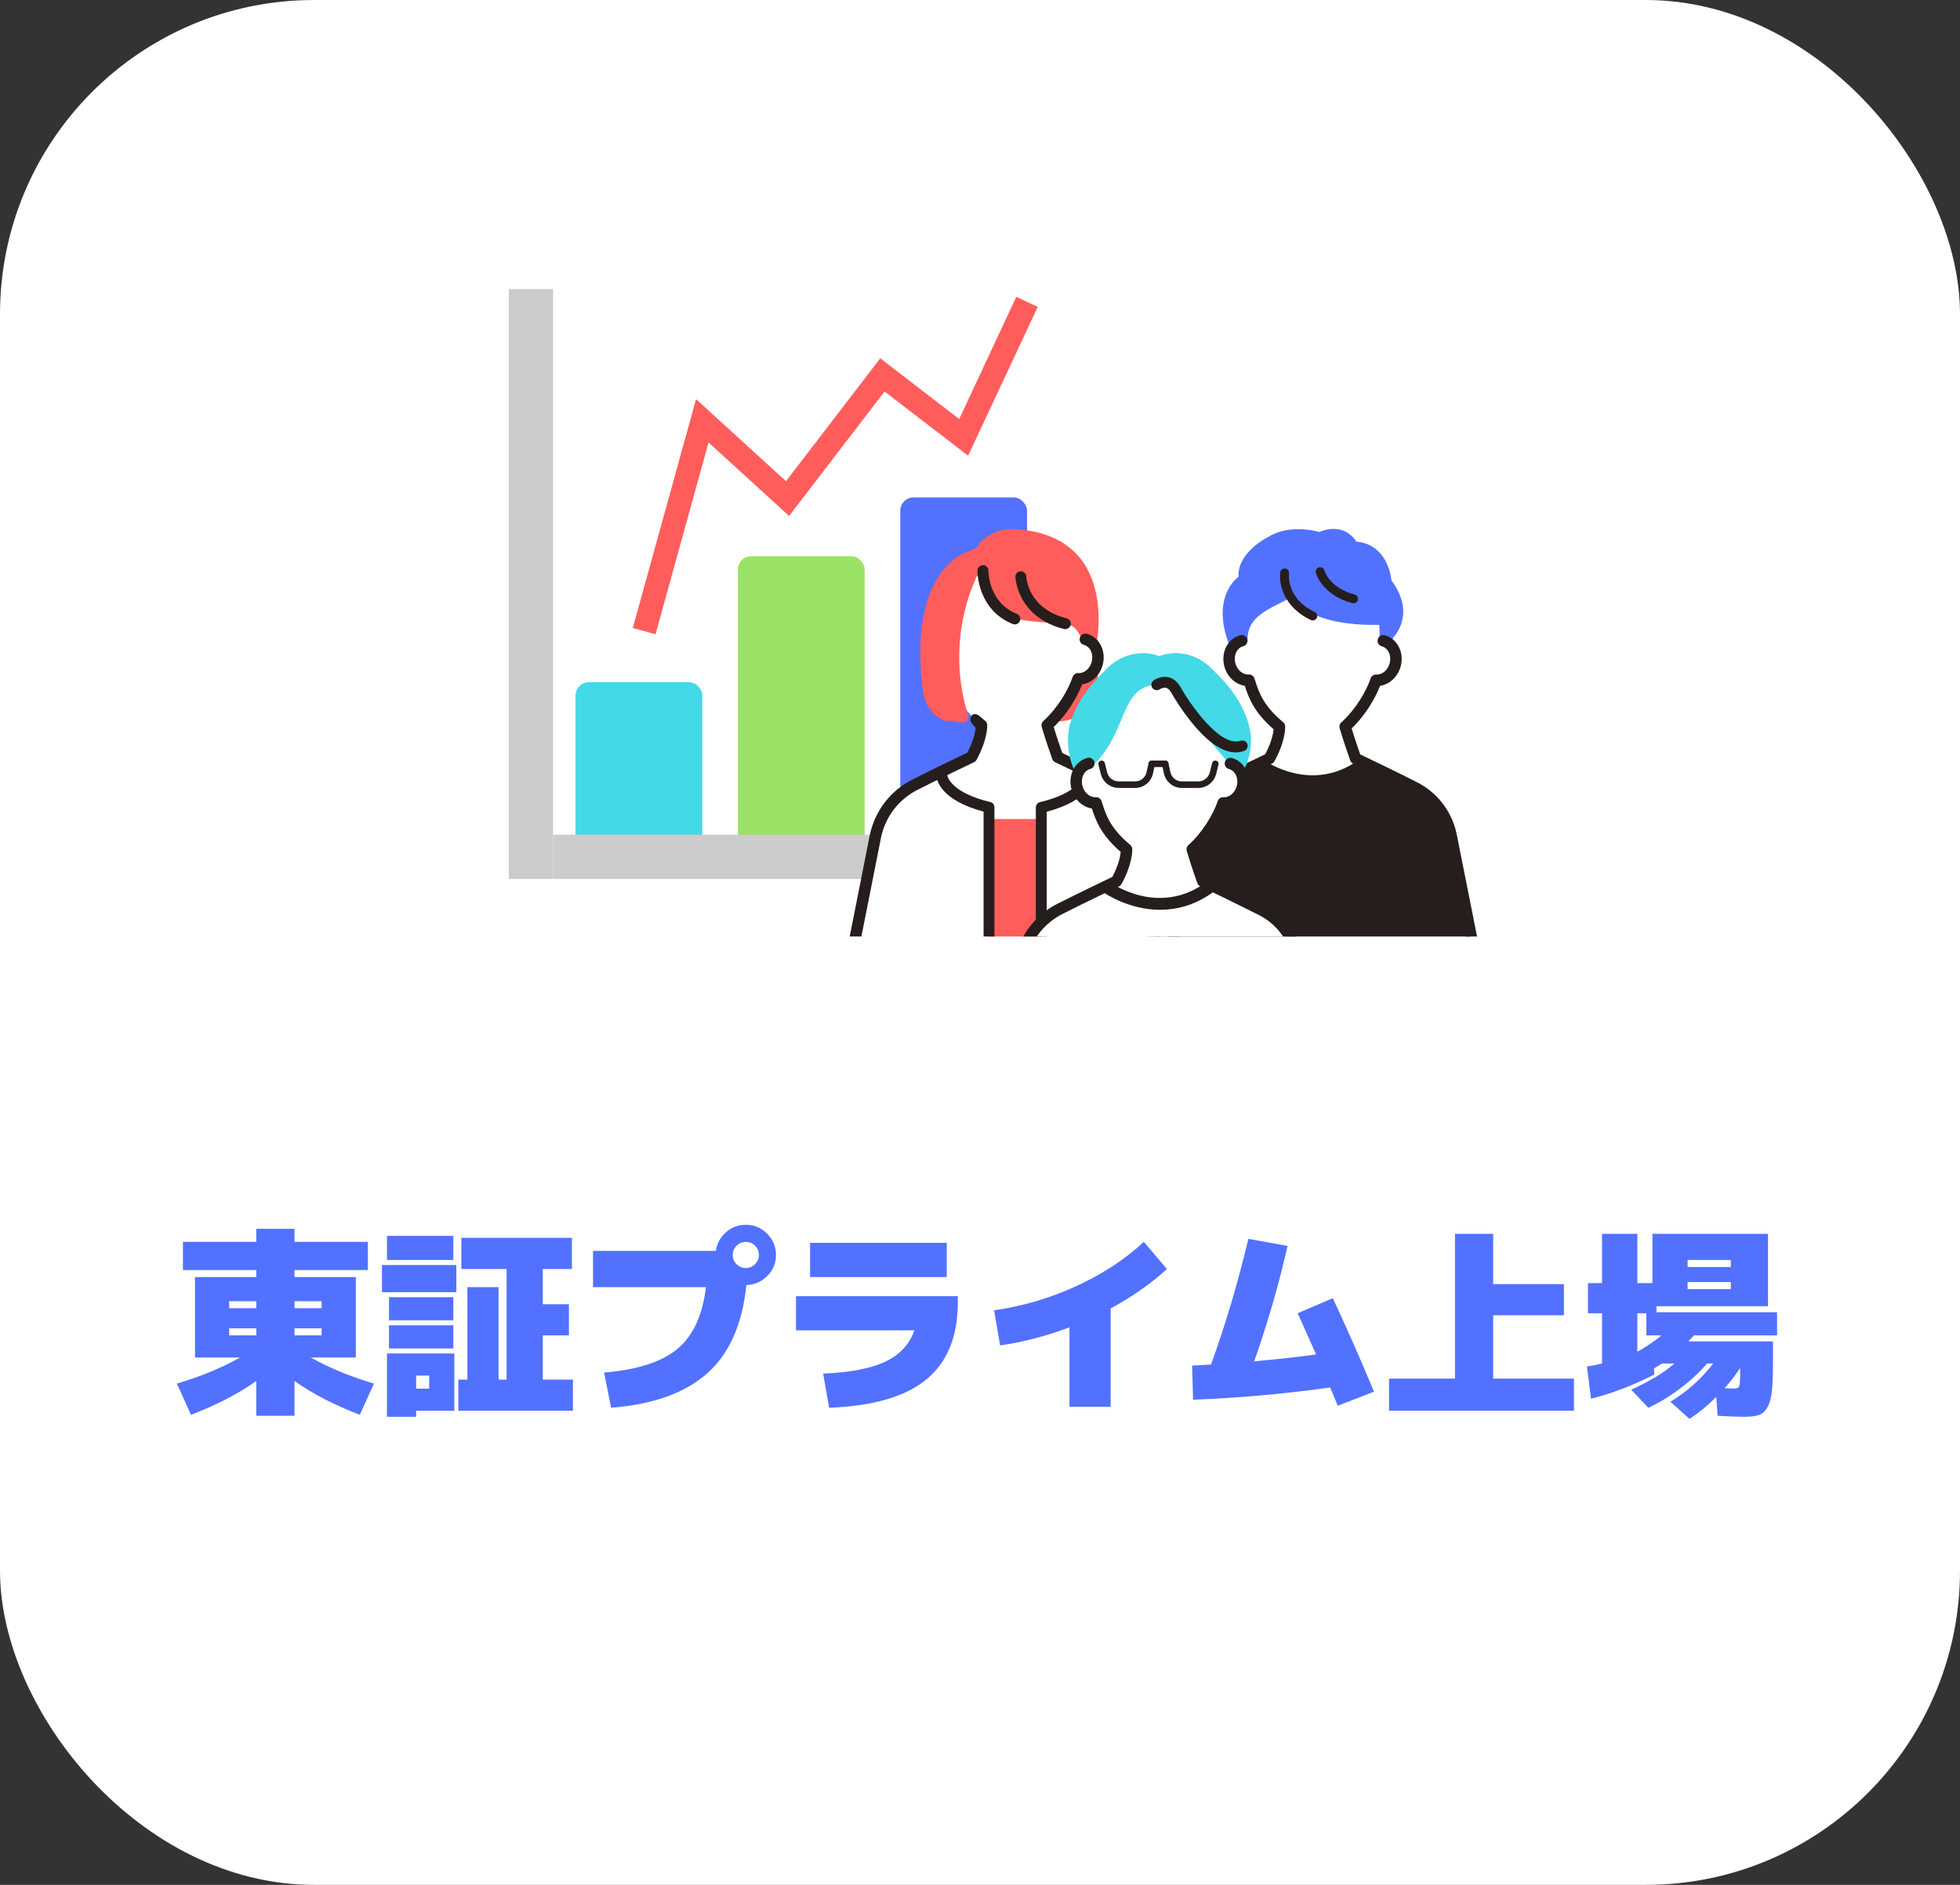 <?xml version="1.0" encoding="UTF-8"?><svg id="_レイヤー_2" xmlns="http://www.w3.org/2000/svg" xmlns:xlink="http://www.w3.org/1999/xlink" viewBox="0 0 312 300"><rect x="0" y="0" width="312" height="300" fill="#333333" stroke="none"/><defs><style>.cls-1{fill:none;}.cls-2{clip-path:url(#clippath);}.cls-3{fill:#fff;}.cls-4{fill:#ff5d5b;}.cls-5{fill:#ccc;}.cls-6{fill:#251e1c;}.cls-7{fill:#9ae265;}.cls-8{fill:#43d9e7;}.cls-9{fill:#5271ff;}</style><clipPath id="clippath"><rect class="cls-1" x="134.93" y="79.86" width="100.67" height="69.19"/></clipPath></defs><g id="figures"><g id="figures_image01_画像"><g id="_長方形_2"><rect class="cls-3" x="0" width="312" height="300" rx="50" ry="50"/></g><path class="cls-9" d="m40.8,219.8c-2.9,2.05-6.37,3.84-10.4,5.38l-2.24-4.96c3.88-1.17,7.23-2.56,10.05-4.16h-7.17v-12.8h9.76v-1.12h-11.68v-4.48h11.68v-2.08h6.08v2.08h11.68v4.48h-11.68v1.12h9.76v12.8h-7.17c2.82,1.6,6.17,2.99,10.05,4.16l-2.24,4.96c-4.03-1.54-7.5-3.33-10.4-5.38v5.54h-6.08v-5.54Zm-4.32-11.58h4.32v-1.12h-4.32v1.12Zm4.32,4.32v-1.12h-4.32v1.12h4.32Zm10.4-4.32v-1.12h-4.32v1.12h4.32Zm-4.32,4.32h4.32v-1.12h-4.32v1.12Z"/><path class="cls-9" d="m60.8,205.66v-4.32h11.84v4.32h-11.84Zm.8-5.12v-3.84h10.56v3.84h-10.56Zm4.64,24v.96h-4.64v-10.08h10.72v9.12h-6.08Zm-4.32-14.4v-3.68h10.24v3.68h-10.24Zm0,4.48v-3.68h10.24v3.68h-10.24Zm4.32,6.4h2.08v-2.08h-2.08v2.08Zm20.16-1.44h4.8v4.96h-18.24v-4.96h1.44v-14.72h4.96v14.72h1.28v-17.6h-7.2v-4.96h17.6v4.96h-4.64v5.6h4.16v4.96h-4.16v7.04Z"/><path class="cls-9" d="m112.38,204.86h-17.98v-5.76h19.55c.17-1.17.7-2.16,1.6-2.96s1.95-1.2,3.17-1.2c1.32,0,2.45.47,3.39,1.41.94.94,1.41,2.07,1.41,3.39s-.46,2.42-1.38,3.34c-.92.93-2.03,1.41-3.33,1.46-.64,6.23-2.71,10.91-6.22,14.03-3.51,3.13-8.61,4.96-15.31,5.49l-1.12-5.6c5.25-.43,9.12-1.67,11.63-3.73,2.51-2.06,4.04-5.35,4.59-9.87Zm7.81-3.65c.4-.41.61-.9.61-1.47s-.2-1.07-.61-1.47c-.41-.41-.9-.61-1.47-.61s-1.07.2-1.47.61c-.41.41-.61.9-.61,1.47s.2,1.07.61,1.47c.4.41.9.61,1.47.61s1.07-.2,1.47-.61Z"/><path class="cls-9" d="m145.56,211.74h-18.85v-5.44h25.76v.96c0,5.42-1.65,9.5-4.96,12.26-3.31,2.75-8.48,4.27-15.52,4.54l-.96-5.44c4.29-.17,7.59-.81,9.9-1.9,2.31-1.1,3.86-2.76,4.62-4.98Zm-16.61-8.48v-5.44h21.76v5.44h-21.76Z"/><path class="cls-9" d="m182.08,197.66l3.68,4.32c-2.58,2.35-5.57,4.44-8.96,6.27v15.65h-6.56v-12.64c-3.69,1.39-7.37,2.35-11.04,2.88l-.96-5.6c4.48-.62,8.82-1.89,13.02-3.81,4.2-1.92,7.81-4.28,10.82-7.07Z"/><path class="cls-9" d="m206.56,209.02l5.6-2.4c2.33,4.99,4.51,9.95,6.56,14.88l-5.76,2.24c-.08-.21-.27-.66-.56-1.33-.29-.67-.51-1.2-.66-1.58-7.23,1.02-14.51,1.67-21.82,1.95l-.16-5.44c.7-.02,1.71-.07,3.01-.16,2.28-6.27,4.27-12.94,5.95-20l6.24,1.12c-1.37,6.06-3.14,12.18-5.31,18.37,3.5-.32,6.78-.68,9.86-1.09-.26-.6-1.24-2.78-2.94-6.56Z"/><path class="cls-9" d="m231.61,219.42v-23.04h6.08v8h11.26v4.96h-11.26v10.08h12.86v5.12h-29.44v-5.12h10.5Z"/><path class="cls-9" d="m260.64,196.38v7.84h2.4v-7.84h18.4v11.52h-17.76v.96h19.2v3.68h-13.22c-.38.43-.68.75-.9.96h13.47v3.52c0,1.92-.06,3.41-.18,4.48s-.36,1.91-.74,2.54c-.37.63-.83,1.03-1.38,1.2s-1.33.26-2.35.26c-.79,0-2.18-.05-4.16-.16l-.22-3.01c-1.47,1.47-2.89,2.63-4.26,3.49l-3.04-2.72c2.65-1.6,4.92-3.63,6.82-6.08h-.99c-1.11,1.32-2.53,2.64-4.26,3.95-1.73,1.31-3.42,2.34-5.09,3.09l-2.72-2.88c2.84-1.26,5.13-2.65,6.88-4.16h-1.98c-.11.06-.53.33-1.28.8l.06.96c-3.46,1.75-6.82,3.03-10.08,3.84l-.64-5.12c.87-.15,1.67-.31,2.4-.48v-8h-2.24v-4.8h2.24v-7.84h5.6Zm3.87,16.16h-2.43v-3.52h-1.44v6.14c1.3-.73,2.59-1.6,3.87-2.62Zm4.13-10.88h6.88v-1.12h-6.88v1.12Zm0,2.4v1.12h6.88v-1.12h-6.88Zm8.38,13.63c-.66,1.05-1.49,2.13-2.5,3.26.81.04,1.3.06,1.47.06.49,0,.78-.14.88-.42.1-.28.14-1.15.14-2.62v-.29Z"/><polygon class="cls-4" points="104.35 100.95 100.73 99.95 110.8 63.53 125.12 76.59 140.12 57.03 152.69 66.7 161.78 47.25 165.19 48.84 154.11 72.53 140.81 62.31 125.61 82.12 112.79 70.42 104.35 100.95"/><rect class="cls-9" x="143.31" y="79.17" width="20.18" height="57.9" rx="2.11" ry="2.11"/><rect class="cls-8" x="91.62" y="108.58" width="20.18" height="28.5" rx="2.11" ry="2.11"/><rect class="cls-7" x="117.46" y="88.53" width="20.18" height="48.55" rx="2.11" ry="2.11"/><rect class="cls-5" x="81" y="46" width="7.04" height="93.89"/><rect class="cls-5" x="125.37" y="95.52" width="7.04" height="81.7" transform="translate(265.26 7.48) rotate(90)"/><g class="cls-2"><path class="cls-9" d="m210.01,84.68s-4.48-1.4-7.98.7c0,0-5.04,2.38-4.9,6.44,0,0-4.76,3.22-1.14,11.59,0,0-.54-2.22,2.26-2.36,0,0-1.26-1.4,2.52-4.06l8.26-4.06,6.44,2.38,2.8,3.22s-.42-.7,1.32,3.15c0,0,1.2,3.15,2.18-.21,0,0,3.78-3.64-.28-9.1,0,0-.42-5.74-5.6-6.16,0,0-1.68-3.22-5.88-1.54Z"/><ellipse class="cls-9" cx="208.96" cy="98.04" rx="12.95" ry="12.25"/><path class="cls-9" d="m208.96,110.41c-7.21,0-13.07-5.55-13.07-12.37s5.86-12.37,13.07-12.37,13.07,5.55,13.07,12.37-5.86,12.37-13.07,12.37Zm0-24.49c-7.07,0-12.82,5.44-12.82,12.12s5.75,12.12,12.82,12.12,12.82-5.44,12.82-12.12-5.75-12.12-12.82-12.12Z"/><path class="cls-3" d="m219.58,101.68c-.32,5.18-4.7,9.41-10.49,9.41s-10.49-4.21-10.49-9.41,7.35-5.39,9.73-8.89c3.26-4.79,11.86-.88,11.25,8.89Z"/><path class="cls-3" d="m197.67,102c-.75.2-1.33.72-1.68,1.41-.34.69-.44,1.55-.22,2.4.4,1.54,1.71,2.55,3.05,2.47.65,1.97,1.23,4.37,4.84,7.39,0,0,.12,1.93-1.59,5.07,0,0-4.83,2.29-8.97,4.38-3.21,1.62-5.52,4.6-6.3,8.11l-3.53,17.82,25.44,16.37.45.81,25.44-17.18-3.62-18.21c-.72-3.26-2.87-6.02-5.84-7.53-4.22-2.13-9.34-4.56-9.34-4.56-1.03-2.9-1.66-5.07-1.66-5.07,2.56-2.29,4.26-5.42,4.92-7.39,1.34.08,2.65-.94,3.05-2.47.22-.86.12-1.71-.22-2.4-.34-.69-.93-1.21-1.68-1.41h-22.52Z"/><path class="cls-6" d="m217.53,121.77s3.37,1.94,7.59,4.07c2.98,1.51,5.12,4.27,5.84,7.53l3.62,18.21-25.44,17.18-.45-.81-25.44-16.37,3.53-17.82c.78-3.51,3.09-6.49,6.3-8.11,4.14-2.09,6.79-3.89,6.79-3.89,0,0,9.64,4.23,17.65,0Z"/><path class="cls-6" d="m209.15,169.14c-.07,0-.14,0-.21-.03-.25-.06-.46-.22-.58-.45l-.34-.61-25.24-16.25c-.31-.2-.47-.58-.4-.94l3.53-17.82c.84-3.82,3.31-7,6.78-8.74,3.55-1.79,7.64-3.74,8.72-4.26,1.02-1.95,1.27-3.35,1.33-3.97-3.17-2.75-3.98-5.05-4.59-6.92-1.51-.23-2.82-1.44-3.26-3.12-.27-1.04-.17-2.12.28-3.04.48-.96,1.28-1.63,2.26-1.89.48-.13.98.16,1.11.65.13.49-.16.98-.65,1.11-.46.12-.85.45-1.09.93-.26.52-.31,1.15-.15,1.77.28,1.08,1.19,1.85,2.11,1.79.41-.03.79.23.92.62.05.15.1.29.15.44.59,1.83,1.27,3.9,4.42,6.53.19.16.31.39.33.64,0,.09.12,2.23-1.7,5.57-.09.17-.24.3-.41.39-.05.02-4.87,2.31-8.95,4.37-2.98,1.5-5.1,4.23-5.82,7.49l-3.41,17.19,24.91,16.03c.11.07.2.16.27.27l24.11-16.29-3.51-17.62c-.66-2.98-2.62-5.5-5.36-6.89-4.16-2.1-9.26-4.53-9.31-4.55-.22-.1-.39-.29-.47-.52-1.03-2.89-1.67-5.1-1.68-5.12-.1-.34,0-.7.27-.93,2.29-2.05,3.99-4.99,4.66-6.99.13-.39.5-.65.92-.62.91.06,1.83-.71,2.11-1.79.16-.62.11-1.25-.15-1.77-.24-.48-.63-.81-1.09-.93-.49-.13-.78-.62-.65-1.11.13-.49.63-.78,1.11-.65.98.26,1.78.93,2.26,1.88.46.92.56,2,.28,3.04-.44,1.68-1.76,2.9-3.28,3.12-.76,1.94-2.29,4.64-4.53,6.79.23.77.71,2.29,1.36,4.13,1.22.58,5.46,2.61,9.01,4.41,3.24,1.64,5.54,4.6,6.32,8.14l3.63,18.23c.07.36-.08.73-.38.93l-25.44,17.18c-.15.1-.33.16-.51.16Z"/><path class="cls-6" d="m209.05,125.29c-5.06,0-8.88-2.67-8.94-2.71-.43-.31-.53-.91-.22-1.34.31-.43.91-.53,1.34-.23.31.22,7.59,5.26,14.96,0,.43-.31,1.03-.21,1.34.22.31.43.21,1.03-.22,1.34-2.85,2.03-5.71,2.71-8.26,2.71Z"/><path class="cls-9" d="m205.39,94.2s2.03,5.18,14.28,4.9c0,0,4.62-17.91-14.28-4.9Z"/><path class="cls-9" d="m218.71,99.46c-11.51,0-13.57-4.92-13.65-5.13-.06-.15,0-.33.13-.42,6.41-4.42,10.9-5.79,13.34-4.09,3.26,2.28,1.55,9.08,1.48,9.37-.04.15-.18.26-.33.26-.33,0-.65.01-.96.01Zm-12.86-5.15c.6.98,3.49,4.6,13.54,4.44.27-1.24,1.28-6.58-1.26-8.35-2.11-1.48-6.35-.12-12.28,3.92Zm-.46-.11h0,0Z"/><path class="cls-6" d="m208.96,98.75c-.1,0-.21-.02-.3-.07-2.86-1.37-4.03-3.34-4.52-4.75-.53-1.55-.36-2.79-.35-2.84.06-.39.41-.65.8-.6.38.05.65.41.6.79-.02.17-.46,3.95,4.09,6.13.35.17.5.59.33.94-.12.25-.37.4-.64.4Z"/><path class="cls-6" d="m215.46,96.02c-.06,0-.12,0-.18-.02-4.82-1.28-5.78-4.69-5.82-4.84-.1-.38.12-.76.5-.86.37-.1.76.12.86.49.03.12.84,2.79,4.82,3.84.38.1.6.49.5.86-.08.32-.37.52-.68.52Z"/><path class="cls-4" d="m174.66,105.56s1.8,10.53-8.57,9.18l3.03-8.63,5.54-.55Z"/><path class="cls-3" d="m172.15,101.43c-.32,5.18-4.7,9.41-10.49,9.41s-10.49-4.21-10.49-9.41,2.04-12.78,7.84-12.78,13.75,3.01,13.14,12.78Z"/><path class="cls-4" d="m156.47,90.82s-1.37,4.13,3.4,7.05c2.17,1.33,9.59,1.12,10.85,1.79.58.3,1.45,1.7,1.48,2.32.09,1.63,1.26,2.87,2.23,1.18,0,0,4.26-18.25-13.3-18.96-1.59-.06-3.15.54-4.4,1.53-.36.29-.68.6-.88.91-.27.43-.68.76-1.17.91-.34.11-.76.27-1.21.49-2.6,1.27-6.36,4.62-4.07,13.13,1.81,5.06,1.76.25,1.76.25.18-1.81.42-6.18,5.31-10.61Z"/><path class="cls-3" d="m150.24,101.75c-.75.2-1.33.72-1.68,1.41-.34.69-.44,1.55-.22,2.4.4,1.54,1.71,2.55,3.05,2.47.65,1.97,1.23,4.37,4.84,7.39,0,0,.12,1.93-1.59,5.07,0,0-4.83,2.29-8.97,4.38-3.21,1.62-5.52,4.6-6.3,8.11l-3.53,17.82,25.44,16.37.45.81,25.44-17.18-3.62-18.21c-.72-3.26-2.87-6.02-5.84-7.53-4.22-2.13-9.34-4.56-9.34-4.56-1.03-2.9-1.66-5.07-1.66-5.07,2.56-2.29,4.26-5.42,4.92-7.39,1.34.08,2.65-.94,3.05-2.47.22-.86.12-1.71-.22-2.4-.34-.69-.93-1.21-1.68-1.41h-22.52Z"/><path class="cls-6" d="m155.31,115.83c-.06.62-.31,2.02-1.33,3.97-1.08.51-5.17,2.47-8.72,4.26-3.47,1.75-5.94,4.93-6.78,8.74l-3.53,17.81c-.07.37.09.74.4.94l25.24,16.25.34.61c.12.22.34.39.58.45.07.02.14.03.21.03.18,0,.36-.05.51-.16l25.44-17.18c.3-.21.45-.57.38-.93l-3.63-18.23c-.78-3.54-3.09-6.51-6.32-8.14-3.55-1.8-7.8-3.83-9.01-4.41-.65-1.85-1.13-3.37-1.36-4.13,2.24-2.15,3.77-4.84,4.53-6.79,1.52-.22,2.84-1.44,3.28-3.12.27-1.04.17-2.12-.28-3.04-.48-.96-1.28-1.63-2.26-1.88-.48-.13-.98.16-1.11.65-.13.49.16.98.65,1.11.46.12.85.45,1.09.93.26.52.31,1.15.15,1.77-.28,1.08-1.2,1.85-2.11,1.79-.42-.03-.79.23-.92.62-.67,2-2.37,4.94-4.66,7-.26.23-.37.6-.27.93,0,.02.65,2.23,1.68,5.12.08.23.25.41.47.52.05.02,5.16,2.45,9.31,4.55,2.75,1.39,4.7,3.91,5.36,6.89l3.51,17.62-24.11,16.29c-.07-.11-.16-.2-.27-.27l-24.91-16.03,3.41-17.19c.72-3.26,2.84-5.99,5.82-7.49,4.08-2.06,8.9-4.35,8.95-4.37.17-.08.32-.22.41-.39,1.82-3.34,1.71-5.48,1.7-5.57-.02-.25-.13-.48-.33-.64l-.91-.76s-.86-.77-1.34.1c0,0-.29.48.1,1.05l.64.72Z"/><path class="cls-6" d="m161.54,99.38c-.11,0-.22-.02-.33-.06-5.65-2.3-5.61-8.26-5.61-8.51,0-.47.4-.85.87-.85,0,0,.01,0,.02,0,.48,0,.86.4.85.88,0,.2,0,5.03,4.53,6.87.44.18.66.69.48,1.13-.14.34-.46.54-.8.54Z"/><path class="cls-6" d="m169.58,100.14c-.07,0-.14,0-.21-.03-7.44-1.86-7.74-8.21-7.74-8.28-.02-.48.36-.88.84-.9.47,0,.88.36.9.83,0,.22.3,5.12,6.43,6.66.46.12.75.59.63,1.05-.1.39-.45.66-.84.66Z"/><path class="cls-4" d="m146.91,109.75s-2.94-16.8,6.57-21.7l1.85,4.1s-5.02,9.68-1.2,21.78c.18.58-.3,1.16-.9,1.07-.87-.13-1.97-.26-2.68-.26,0,0-3.25-.77-3.64-4.98Z"/><rect class="cls-4" x="157.42" y="130.36" width="8.34" height="20.26"/><path class="cls-6" d="m165.76,150.62c-.48,0-.87-.39-.87-.87v-21.24c0-.4.27-.75.66-.84,6.33-1.52,6.8-4.12,6.81-4.14.04-.48.47-.81.94-.77.48.04.83.48.78.96-.03.38-.53,3.63-7.46,5.48v20.57c0,.48-.39.87-.87.87Z"/><path class="cls-6" d="m157.44,150.62c-.48,0-.87-.39-.87-.87v-20.57c-6.93-1.85-7.43-5.1-7.46-5.48-.04-.48.31-.9.78-.94.47-.04.88.3.94.76.02.1.57,2.64,6.81,4.14.39.09.66.44.66.84v21.24c0,.48-.39.87-.87.87Z"/><path class="cls-8" d="m198.77,115.27c-1.3-4.75-5.3-8.24-5.3-8.24-3.67-4.19-7.87-3-8.93-2.61-1.06-.39-5.26-1.58-8.93,2.61,0,0-3.95,3.49-5.3,8.24,0,0-2.28,7.75,5.6,12.66l-.28.78,7.94,3.94.96-.42.96.42,7.94-3.94-.28-.78c8.2-5.85,5.6-12.66,5.6-12.66Z"/><path class="cls-3" d="m195.48,121.3c3.49,3.84-4.7,9.41-10.49,9.41s-14.1-5.67-10.49-9.41c4.96-5.13,3.89-12.12,9.62-12.3,5.53-.17,1.97,1.97,11.36,12.3Z"/><path class="cls-3" d="m173.32,121.52c-.75.2-1.33.72-1.68,1.41-.34.69-.44,1.55-.22,2.4.4,1.54,1.71,2.55,3.05,2.47.65,1.97,1.23,4.37,4.84,7.39,0,0,.12,1.93-1.59,5.07,0,0-4.83,2.29-8.97,4.38-3.21,1.62-5.52,4.6-6.3,8.11l-3.53,17.82,25.44,16.37.45.81,25.44-17.18-3.62-18.21c-.72-3.26-2.87-6.02-5.84-7.53-4.22-2.13-9.34-4.56-9.34-4.56-1.03-2.9-1.66-5.07-1.66-5.07,2.56-2.29,4.26-5.42,4.92-7.39,1.34.08,2.65-.94,3.05-2.47.22-.86.12-1.71-.22-2.4-.34-.69-.93-1.21-1.68-1.41h-22.52Z"/><path class="cls-6" d="m184.81,188.66c-.07,0-.14,0-.21-.03-.25-.06-.46-.22-.58-.45l-.34-.61-25.24-16.25c-.31-.2-.47-.58-.4-.94l3.53-17.81c.84-3.82,3.31-7,6.78-8.74,3.55-1.79,7.64-3.74,8.72-4.26,1.02-1.95,1.27-3.35,1.33-3.97-3.17-2.75-3.98-5.05-4.59-6.92-1.51-.23-2.82-1.45-3.26-3.12-.27-1.04-.17-2.12.28-3.04.48-.96,1.28-1.63,2.26-1.89.48-.13.98.16,1.11.65.13.49-.16.98-.65,1.11-.46.12-.85.45-1.09.93-.26.52-.31,1.15-.15,1.77.28,1.08,1.19,1.85,2.11,1.79.41-.03.79.23.92.62.05.15.1.29.15.44.59,1.83,1.27,3.9,4.42,6.53.19.16.31.39.33.64,0,.09.12,2.23-1.7,5.57-.09.17-.24.3-.41.39-.05.02-4.87,2.31-8.95,4.37-2.98,1.5-5.1,4.23-5.82,7.49l-3.41,17.19,24.91,16.03c.11.07.2.16.27.27l24.11-16.29-3.51-17.62c-.66-2.98-2.62-5.5-5.36-6.89-4.16-2.1-9.26-4.53-9.31-4.55-.22-.1-.39-.29-.47-.52-1.03-2.89-1.67-5.1-1.68-5.12-.1-.34,0-.7.27-.93,2.29-2.05,3.99-4.99,4.66-6.99.13-.39.5-.65.92-.62.91.06,1.83-.71,2.11-1.79.16-.62.11-1.25-.15-1.77-.24-.48-.63-.81-1.09-.93-.49-.13-.78-.62-.65-1.11.13-.49.63-.78,1.11-.65.98.26,1.78.93,2.26,1.88.46.92.56,2,.28,3.04-.44,1.68-1.76,2.9-3.28,3.12-.76,1.94-2.29,4.64-4.53,6.79.23.77.71,2.29,1.36,4.13,1.22.58,5.46,2.61,9.01,4.41,3.24,1.64,5.54,4.6,6.32,8.14l3.63,18.23c.07.36-.08.73-.38.93l-25.44,17.18c-.15.1-.33.16-.51.16Z"/><path class="cls-6" d="m180.71,125.41h-2.62c-1.35,0-2.53-.92-2.86-2.23l-.37-1.48c-.07-.28.1-.56.38-.63.28-.07.56.1.63.38l.37,1.48c.21.85.97,1.44,1.84,1.44h2.62c.86,0,1.63-.61,1.81-1.46l.32-1.45c.06-.28.34-.46.62-.4.28.06.46.34.4.62l-.32,1.45c-.29,1.32-1.48,2.28-2.83,2.28Z"/><path class="cls-6" d="m190.74,125.41h-2.62c-1.35,0-2.54-.96-2.83-2.28l-.32-1.45c-.06-.28.12-.56.4-.62.28-.06.56.12.62.4l.32,1.45c.18.84.95,1.46,1.81,1.46h2.62c.87,0,1.63-.59,1.84-1.44l.37-1.48c.07-.28.35-.45.63-.38.28.07.45.35.38.63l-.37,1.48c-.33,1.31-1.5,2.23-2.86,2.23Z"/><path class="cls-6" d="m185.48,122.09h-2.14c-.29,0-.52-.23-.52-.52s.23-.52.52-.52h2.14c.29,0,.52.23.52.52s-.23.52-.52.52Z"/><path class="cls-6" d="m184.71,144.81c-5.06,0-8.88-2.67-8.94-2.71-.43-.31-.53-.91-.22-1.34.31-.43.91-.53,1.34-.23.31.22,7.59,5.26,14.96,0,.43-.31,1.03-.21,1.34.22.31.43.21,1.03-.22,1.34-2.85,2.03-5.71,2.71-8.26,2.71Z"/><path class="cls-6" d="m196.72,119.75c-2.01,0-4.26-1.46-6.7-4.37-2.04-2.42-3.5-4.99-3.63-5.23-.24-.39-.5-.62-.79-.68-.4-.08-.84.14-.97.23-.39.27-.92.18-1.19-.21-.27-.38-.19-.91.19-1.19.11-.08,1.1-.77,2.31-.52.54.11,1.31.46,1.93,1.49,0,0,0,.02.01.02,1.44,2.59,6.3,9.73,9.59,8.61.45-.15.93.08,1.09.53.15.45-.08.93-.53,1.09-.42.14-.85.22-1.3.22Z"/><rect class="cls-1" x="135.84" y="82.15" width="97.57" height="69.59"/></g></g></g></svg>